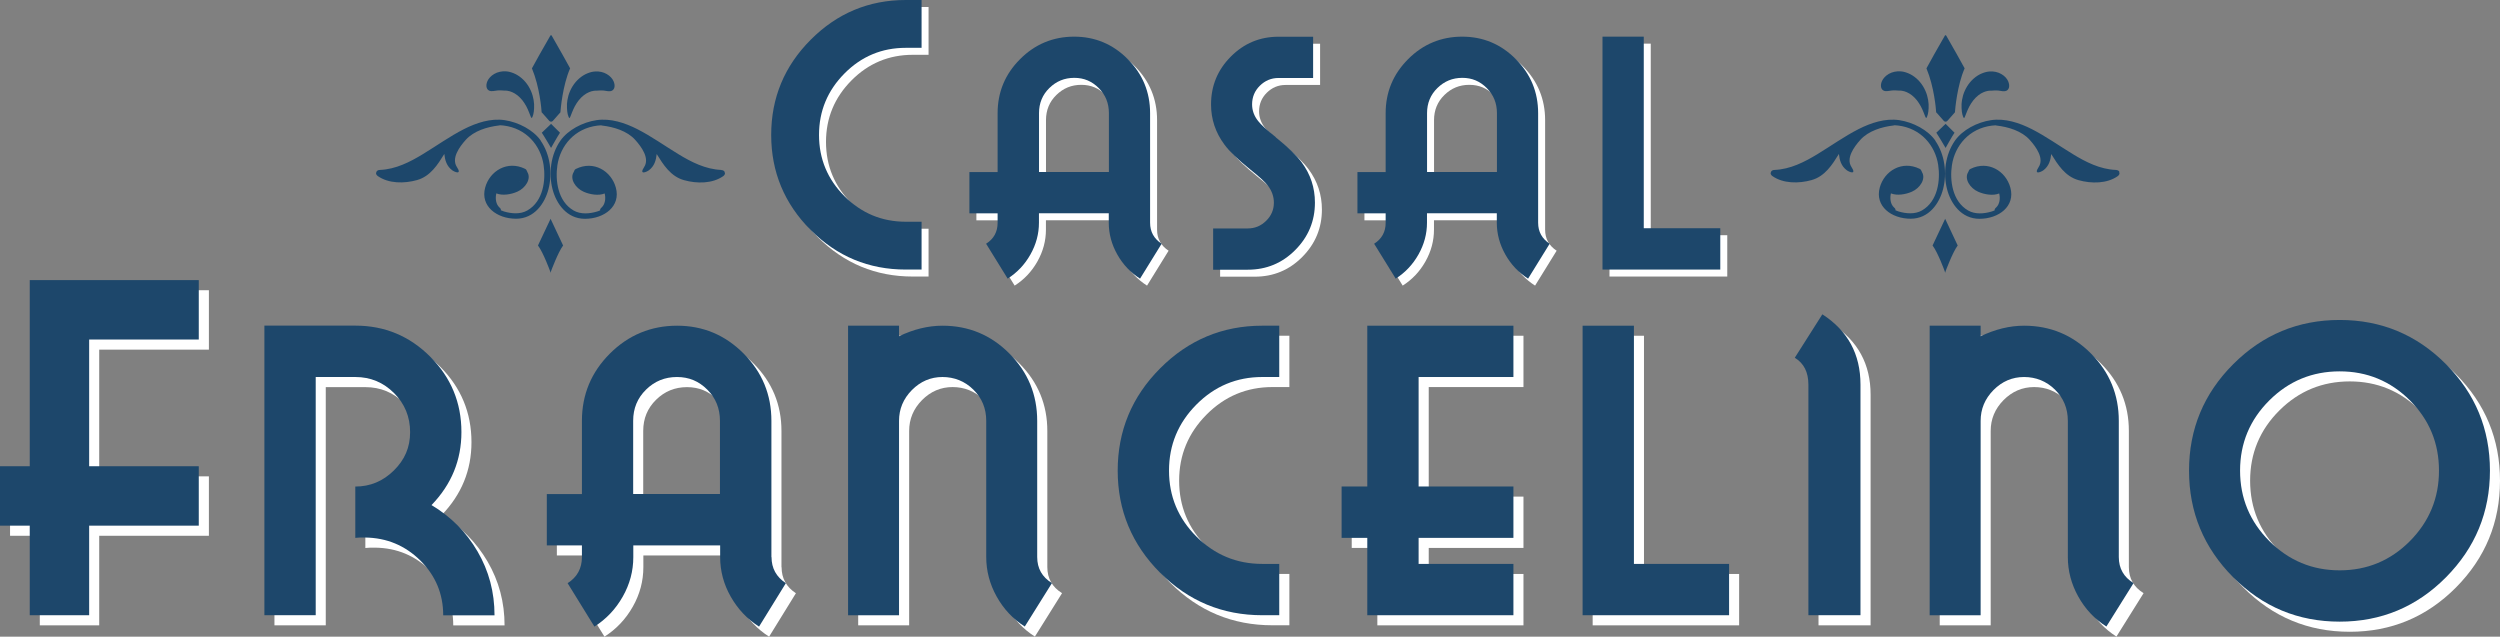 <?xml version="1.0" encoding="UTF-8"?>
<svg id="Camada_1" data-name="Camada 1" xmlns="http://www.w3.org/2000/svg" viewBox="0 0 358.08 91.19">
  <rect x="0" y="0" width="358.08" height="91.19" fill="#808080" stroke="none"/>
  <defs>
    <style>
      .cls-1 {
        fill: #fff;
      }

      .cls-2 {
        fill: #1d476b;
      }
    </style>
  </defs>
  <g>
    <path class="cls-1" d="M117.12,6.69c-3.78,3.79-5.66,8.34-5.66,13.64s1.89,9.84,5.66,13.62c3.78,3.78,8.31,5.66,13.62,5.66h2.26v-6.85h-2.26c-3.42,0-6.35-1.22-8.78-3.65-2.43-2.43-3.65-5.36-3.65-8.78s1.22-6.36,3.65-8.81c2.43-2.45,5.36-3.67,8.78-3.67h2.26V1h-2.26c-5.3,0-9.84,1.9-13.62,5.69Z"/>
    <path class="cls-1" d="M165.73,32.91v-15.7c0-3.02-1.07-5.6-3.2-7.74-2.13-2.15-4.69-3.22-7.68-3.22s-5.6,1.07-7.74,3.22c-2.15,2.15-3.22,4.73-3.22,7.74v8.44h-4.04v5.91h4.04v1.35c0,1.3-.55,2.31-1.65,3l3.09,5c1.36-.87,2.45-2.02,3.26-3.46.81-1.44,1.22-2.95,1.22-4.55v-1.35h10v1.35c0,1.59.41,3.11,1.22,4.55.81,1.44,1.9,2.59,3.26,3.46l3.09-5c-1.1-.72-1.65-1.72-1.65-3ZM159.82,25.64h-10v-8.44c0-1.42.49-2.62,1.48-3.59.99-.97,2.17-1.46,3.57-1.46s2.53.49,3.5,1.46c.97.97,1.46,2.17,1.46,3.59v8.44Z"/>
    <path class="cls-1" d="M183.73,20.64c-1.28-1.01-2.12-1.78-2.52-2.3-.58-.72-.87-1.52-.87-2.39,0-1.04.37-1.94,1.11-2.67s1.63-1.11,2.67-1.11h4.96v-5.91h-4.96c-2.67,0-4.94.95-6.83,2.85-1.89,1.9-2.83,4.18-2.83,6.85,0,2.12.64,4.03,1.91,5.74.72.99,1.96,2.17,3.7,3.57,1.28,1.02,2.12,1.78,2.52,2.31.58.75.87,1.57.87,2.44,0,1.02-.37,1.89-1.11,2.61-.74.73-1.62,1.09-2.63,1.09h-4.96v5.91h4.96c2.67,0,4.94-.94,6.81-2.83,1.87-1.88,2.81-4.15,2.81-6.78,0-2.15-.64-4.07-1.91-5.78-.73-.99-1.96-2.17-3.7-3.57Z"/>
    <path class="cls-1" d="M221.31,32.91v-15.7c0-3.02-1.07-5.6-3.2-7.74-2.13-2.15-4.69-3.22-7.68-3.22s-5.6,1.07-7.74,3.22c-2.15,2.15-3.22,4.73-3.22,7.74v8.44h-4.04v5.91h4.04v1.35c0,1.3-.55,2.31-1.65,3l3.09,5c1.36-.87,2.45-2.02,3.26-3.46.81-1.44,1.22-2.95,1.22-4.55v-1.35h10v1.35c0,1.59.41,3.11,1.22,4.55.81,1.44,1.9,2.59,3.26,3.46l3.09-5c-1.1-.72-1.65-1.72-1.65-3ZM215.4,25.64h-10v-8.44c0-1.42.49-2.62,1.48-3.59.99-.97,2.17-1.46,3.57-1.46s2.53.49,3.5,1.46c.97.97,1.46,2.17,1.46,3.59v8.44Z"/>
    <polygon class="cls-1" points="236.44 33.69 236.44 6.25 230.53 6.25 230.53 39.61 247.4 39.61 247.4 33.69 236.44 33.69"/>
  </g>
  <g>
    <path class="cls-2" d="M116.12,5.69c-3.78,3.79-5.66,8.34-5.66,13.64s1.89,9.84,5.66,13.62c3.78,3.78,8.31,5.66,13.62,5.66h2.26v-6.85h-2.26c-3.42,0-6.35-1.22-8.78-3.65-2.43-2.43-3.65-5.36-3.65-8.78s1.22-6.36,3.65-8.81c2.43-2.45,5.36-3.67,8.78-3.67h2.26V0h-2.26c-5.3,0-9.84,1.9-13.62,5.69Z"/>
    <path class="cls-2" d="M164.73,31.91v-15.7c0-3.02-1.07-5.6-3.2-7.74-2.13-2.15-4.69-3.22-7.68-3.22s-5.6,1.07-7.74,3.22c-2.15,2.15-3.22,4.73-3.22,7.74v8.44h-4.04v5.91h4.04v1.35c0,1.3-.55,2.31-1.65,3l3.09,5c1.36-.87,2.45-2.02,3.26-3.46.81-1.44,1.22-2.95,1.22-4.55v-1.35h10v1.35c0,1.59.41,3.11,1.22,4.55.81,1.44,1.9,2.59,3.26,3.46l3.09-5c-1.1-.72-1.65-1.72-1.65-3ZM158.82,24.64h-10v-8.44c0-1.42.49-2.62,1.48-3.59.99-.97,2.17-1.46,3.57-1.46s2.53.49,3.5,1.46c.97.97,1.46,2.17,1.46,3.59v8.44Z"/>
    <path class="cls-2" d="M182.73,19.64c-1.28-1.01-2.12-1.78-2.52-2.3-.58-.72-.87-1.52-.87-2.39,0-1.04.37-1.94,1.11-2.67s1.63-1.11,2.67-1.11h4.96v-5.91h-4.96c-2.67,0-4.94.95-6.83,2.85-1.89,1.9-2.83,4.18-2.83,6.85,0,2.12.64,4.03,1.91,5.74.72.99,1.96,2.17,3.7,3.57,1.28,1.02,2.12,1.78,2.52,2.31.58.75.87,1.57.87,2.44,0,1.02-.37,1.89-1.11,2.61-.74.73-1.62,1.09-2.63,1.09h-4.96v5.91h4.96c2.67,0,4.94-.94,6.81-2.83,1.87-1.88,2.81-4.15,2.81-6.78,0-2.15-.64-4.07-1.91-5.78-.73-.99-1.96-2.17-3.7-3.57Z"/>
    <path class="cls-2" d="M220.31,31.91v-15.7c0-3.02-1.07-5.6-3.2-7.74-2.13-2.15-4.69-3.22-7.68-3.22s-5.6,1.07-7.74,3.22c-2.15,2.15-3.22,4.73-3.22,7.74v8.44h-4.04v5.91h4.04v1.35c0,1.3-.55,2.31-1.65,3l3.09,5c1.36-.87,2.45-2.02,3.26-3.46.81-1.44,1.22-2.95,1.22-4.55v-1.35h10v1.35c0,1.59.41,3.11,1.22,4.55.81,1.44,1.9,2.59,3.26,3.46l3.09-5c-1.1-.72-1.65-1.72-1.65-3ZM214.4,24.64h-10v-8.44c0-1.42.49-2.62,1.48-3.59.99-.97,2.17-1.46,3.57-1.46s2.53.49,3.5,1.46c.97.97,1.46,2.17,1.46,3.59v8.44Z"/>
    <polygon class="cls-2" points="235.44 32.69 235.44 5.25 229.53 5.25 229.53 38.61 246.4 38.61 246.4 32.69 235.44 32.69"/>
  </g>
  <g>
    <polygon class="cls-1" points="5.7 68.23 1.44 68.23 1.44 76.74 5.7 76.74 5.7 89.57 14.21 89.57 14.21 76.74 29.92 76.74 29.92 68.23 14.21 68.23 14.21 50.08 29.92 50.08 29.92 41.57 5.7 41.57 5.7 68.23"/>
    <path class="cls-1" d="M63.26,73.78c2.85-2.96,4.27-6.43,4.27-10.44,0-4.22-1.49-7.81-4.46-10.79-2.97-2.97-6.55-4.46-10.73-4.46h-13.03v41.48h7.35v-34.12h5.68c2.16,0,4.01.77,5.54,2.3,1.53,1.53,2.3,3.4,2.3,5.6s-.78,3.96-2.33,5.49c-1.55,1.53-3.39,2.3-5.52,2.3v7.35c.14,0,.38-.02.7-.05h.7c3.1.04,5.74,1.14,7.92,3.3,2.18,2.16,3.27,4.78,3.27,7.84h7.35c0-3.32-.81-6.36-2.43-9.14-1.62-2.78-3.82-4.99-6.6-6.65Z"/>
    <path class="cls-1" d="M111.93,81.24v-19.52c0-3.75-1.32-6.96-3.97-9.63-2.65-2.67-5.83-4-9.54-4s-6.96,1.33-9.63,4c-2.67,2.67-4,5.88-4,9.63v10.49h-5.03v7.35h5.03v1.68c0,1.62-.69,2.87-2.05,3.73l3.84,6.22c1.69-1.08,3.05-2.51,4.06-4.3,1.01-1.78,1.51-3.67,1.51-5.65v-1.68h12.44v1.68c0,1.98.5,3.87,1.51,5.65,1.01,1.78,2.36,3.22,4.06,4.3l3.84-6.22c-1.37-.9-2.05-2.14-2.05-3.73ZM104.57,72.21h-12.44v-10.49c0-1.77.61-3.25,1.84-4.46,1.23-1.21,2.7-1.81,4.43-1.81s3.14.6,4.35,1.81c1.21,1.21,1.81,2.7,1.81,4.46v10.49Z"/>
    <path class="cls-1" d="M150.01,81.24v-19.52c0-3.75-1.32-6.96-3.97-9.63-2.65-2.67-5.85-4-9.6-4-2.05,0-4.13.51-6.22,1.51v-1.51h-7.3v41.48h7.3v-27.85c0-1.69.61-3.16,1.84-4.41,1.23-1.24,2.69-1.87,4.38-1.87s3.21.6,4.43,1.81c1.23,1.21,1.84,2.7,1.84,4.46v19.52c0,1.98.5,3.87,1.49,5.65.99,1.78,2.33,3.22,4.03,4.3l3.89-6.22c-1.41-.87-2.11-2.11-2.11-3.73Z"/>
    <path class="cls-1" d="M167.62,54.2c-4.06,4.07-6.08,8.96-6.08,14.65s2.03,10.57,6.08,14.63c4.06,4.06,8.93,6.08,14.63,6.08h2.43v-7.35h-2.43c-3.68,0-6.82-1.31-9.44-3.92-2.61-2.61-3.92-5.76-3.92-9.44s1.31-6.83,3.92-9.46c2.61-2.63,5.76-3.95,9.44-3.95h2.43v-7.35h-2.43c-5.7,0-10.57,2.04-14.63,6.11Z"/>
    <polygon class="cls-1" points="197.28 71.13 193.61 71.13 193.61 78.48 197.28 78.48 197.28 89.57 218.21 89.57 218.21 82.21 204.64 82.21 204.64 78.48 218.21 78.48 218.21 71.13 204.64 71.13 204.64 55.44 218.21 55.44 218.21 48.09 197.28 48.09 197.28 71.13"/>
    <polygon class="cls-1" points="235.47 48.09 228.12 48.09 228.12 89.57 249.1 89.57 249.1 82.21 235.47 82.21 235.47 48.09"/>
    <path class="cls-1" d="M262.47,46.47l-3.95,6.22c1.3.79,1.95,2.07,1.95,3.84v33.04h7.46v-33.04c0-4.36-1.82-7.71-5.46-10.06Z"/>
    <path class="cls-1" d="M304.92,81.24v-19.52c0-3.75-1.32-6.96-3.97-9.63-2.65-2.67-5.85-4-9.6-4-2.05,0-4.13.51-6.22,1.51v-1.51h-7.3v41.48h7.3v-27.85c0-1.69.61-3.16,1.84-4.41,1.23-1.24,2.69-1.87,4.38-1.87s3.21.6,4.43,1.81c1.23,1.21,1.84,2.7,1.84,4.46v19.52c0,1.98.5,3.87,1.49,5.65.99,1.78,2.33,3.22,4.03,4.3l3.89-6.22c-1.41-.87-2.11-2.11-2.11-3.73Z"/>
    <path class="cls-1" d="M351.78,53.61c-4.2-4.22-9.27-6.33-15.22-6.33s-11.03,2.11-15.25,6.33c-4.22,4.22-6.33,9.3-6.33,15.25s2.11,11.04,6.33,15.28c4.22,4.24,9.3,6.35,15.25,6.35s11.02-2.12,15.22-6.35c4.2-4.24,6.3-9.33,6.3-15.28s-2.1-11.03-6.3-15.25ZM346.62,78.94c-2.78,2.79-6.13,4.19-10.06,4.19s-7.29-1.4-10.08-4.19c-2.79-2.79-4.19-6.16-4.19-10.09s1.4-7.28,4.19-10.06c2.79-2.78,6.16-4.16,10.08-4.16s7.28,1.39,10.06,4.16c2.78,2.78,4.16,6.13,4.16,10.06s-1.39,7.29-4.16,10.09Z"/>
  </g>
  <g>
    <polygon class="cls-2" points="4.26 66.78 0 66.78 0 75.29 4.26 75.29 4.26 88.12 12.77 88.12 12.77 75.29 28.47 75.29 28.47 66.78 12.77 66.78 12.77 48.63 28.47 48.63 28.47 40.12 4.26 40.12 4.26 66.78"/>
    <path class="cls-2" d="M61.82,72.33c2.85-2.96,4.27-6.43,4.27-10.44,0-4.22-1.49-7.81-4.46-10.79s-6.55-4.46-10.73-4.46h-13.03v41.48h7.35v-34.12h5.68c2.16,0,4.01.77,5.54,2.3,1.53,1.53,2.3,3.4,2.3,5.6s-.78,3.96-2.33,5.49c-1.55,1.53-3.39,2.3-5.52,2.3v7.35c.14,0,.38-.02.7-.05h.7c3.1.04,5.74,1.14,7.92,3.3,2.18,2.16,3.27,4.78,3.27,7.84h7.35c0-3.32-.81-6.36-2.43-9.14-1.62-2.78-3.82-4.99-6.6-6.65Z"/>
    <path class="cls-2" d="M110.49,79.8v-19.52c0-3.75-1.32-6.96-3.97-9.63-2.65-2.67-5.83-4-9.54-4s-6.96,1.33-9.63,4c-2.67,2.67-4,5.88-4,9.63v10.49h-5.03v7.35h5.03v1.68c0,1.62-.69,2.87-2.05,3.73l3.84,6.22c1.69-1.08,3.05-2.51,4.06-4.3,1.01-1.78,1.51-3.67,1.51-5.65v-1.68h12.44v1.68c0,1.98.5,3.87,1.51,5.65,1.01,1.78,2.36,3.22,4.06,4.3l3.84-6.22c-1.37-.9-2.05-2.14-2.05-3.73ZM103.13,70.76h-12.44v-10.49c0-1.77.61-3.25,1.84-4.46,1.23-1.21,2.7-1.81,4.43-1.81s3.14.6,4.35,1.81c1.21,1.21,1.81,2.7,1.81,4.46v10.49Z"/>
    <path class="cls-2" d="M148.56,79.8v-19.52c0-3.75-1.32-6.96-3.97-9.63-2.65-2.67-5.85-4-9.6-4-2.05,0-4.13.51-6.22,1.51v-1.51h-7.3v41.48h7.3v-27.85c0-1.69.61-3.16,1.84-4.41,1.23-1.24,2.69-1.87,4.38-1.87s3.21.6,4.43,1.81c1.23,1.21,1.84,2.7,1.84,4.46v19.52c0,1.98.5,3.87,1.49,5.65.99,1.78,2.33,3.22,4.03,4.3l3.89-6.22c-1.41-.87-2.11-2.11-2.11-3.73Z"/>
    <path class="cls-2" d="M166.17,52.76c-4.06,4.07-6.08,8.96-6.08,14.65s2.03,10.57,6.08,14.63c4.06,4.06,8.93,6.08,14.63,6.08h2.43v-7.35h-2.43c-3.68,0-6.82-1.31-9.44-3.92-2.61-2.61-3.92-5.76-3.92-9.44s1.31-6.83,3.92-9.46c2.61-2.63,5.76-3.95,9.44-3.95h2.43v-7.35h-2.43c-5.7,0-10.57,2.04-14.63,6.11Z"/>
    <polygon class="cls-2" points="195.84 69.68 192.16 69.68 192.16 77.04 195.84 77.04 195.84 88.12 216.77 88.12 216.77 80.77 203.19 80.77 203.19 77.04 216.77 77.04 216.77 69.68 203.19 69.68 203.19 54 216.77 54 216.77 46.65 195.84 46.65 195.84 69.68"/>
    <polygon class="cls-2" points="234.03 46.65 226.68 46.65 226.68 88.12 247.66 88.12 247.66 80.77 234.03 80.77 234.03 46.65"/>
    <path class="cls-2" d="M261.02,45.02l-3.95,6.22c1.3.79,1.95,2.07,1.95,3.84v33.04h7.46v-33.04c0-4.36-1.82-7.71-5.46-10.06Z"/>
    <path class="cls-2" d="M303.48,79.8v-19.52c0-3.75-1.32-6.96-3.97-9.63-2.65-2.67-5.85-4-9.6-4-2.05,0-4.13.51-6.22,1.51v-1.51h-7.3v41.48h7.3v-27.85c0-1.69.61-3.16,1.84-4.41,1.23-1.24,2.69-1.87,4.38-1.87s3.21.6,4.43,1.81c1.23,1.21,1.84,2.7,1.84,4.46v19.52c0,1.98.5,3.87,1.49,5.65.99,1.78,2.33,3.22,4.03,4.3l3.89-6.22c-1.41-.87-2.11-2.11-2.11-3.73Z"/>
    <path class="cls-2" d="M350.34,52.16c-4.2-4.22-9.27-6.33-15.22-6.33s-11.03,2.11-15.25,6.33-6.33,9.3-6.33,15.25,2.11,11.04,6.33,15.28c4.22,4.24,9.3,6.35,15.25,6.35s11.02-2.12,15.22-6.35c4.2-4.24,6.3-9.33,6.3-15.28s-2.1-11.03-6.3-15.25ZM345.18,77.5c-2.78,2.79-6.13,4.19-10.06,4.19s-7.29-1.4-10.08-4.19c-2.79-2.79-4.19-6.16-4.19-10.09s1.4-7.28,4.19-10.06c2.79-2.78,6.16-4.16,10.08-4.16s7.28,1.39,10.06,4.16c2.78,2.78,4.16,6.13,4.16,10.06s-1.39,7.29-4.16,10.09Z"/>
  </g>
  <g>
    <path class="cls-2" d="M77.06,35.15v.02c.75.98,1.73,3.66,1.73,3.66l.07.24.07-.24s.99-2.68,1.72-3.66v-.02s-1.79-3.81-1.79-3.81l-1.8,3.81Z"/>
    <path class="cls-2" d="M81.21,14.94c0,.2,0,.38,0,.56.01.17.02.34.04.48.02.15.05.28.07.39.03.11.06.21.09.29.06.16.11.25.15.25.04,0,.09-.09.15-.24.07-.17.15-.38.24-.61.05-.13.11-.26.17-.4.07-.14.14-.28.21-.43.16-.29.35-.59.56-.86.22-.27.46-.52.71-.71.25-.2.51-.35.75-.45.24-.11.46-.16.64-.19.04-.01.09-.01.13-.02.04,0,.08-.01.11-.01.03,0,.07,0,.1,0,.03,0,.06,0,.08,0,.2-.01.36-.03.52-.03.16,0,.34-.01.53.01.39.04.82.19,1.17.03.17-.08.3-.22.37-.46.06-.23.04-.55-.12-.91-.16-.36-.49-.75-.97-1.02-.47-.28-1.08-.42-1.68-.37-.3.01-.68.1-1.08.26-.4.16-.81.41-1.18.73-.37.32-.7.71-.96,1.13-.26.42-.46.88-.59,1.32-.13.45-.19.88-.22,1.27Z"/>
    <path class="cls-2" d="M77.63,16.13l1.04,1.18c.14.16.38.16.52,0l1.04-1.18s.04-.02.04-.05c.03-.45.32-3.86,1.39-6.29,0-.02-2.15-3.88-2.64-4.69-.05-.08-.14-.08-.19,0-.49.81-2.65,4.67-2.64,4.69,1.12,2.69,1.36,5.84,1.39,6.29,0,.03.02.05.04.05Z"/>
    <path class="cls-2" d="M70.08,12.99c.35.15.79,0,1.17-.03.19-.02.37-.02.53-.01.16,0,.32.02.52.03.03,0,.05,0,.08,0,.03,0,.06,0,.1,0,.03,0,.07,0,.11.01.04,0,.08,0,.13.02.18.03.4.08.64.19.24.1.5.26.75.45.25.2.49.44.71.71.21.27.4.57.56.86.08.15.15.29.21.43.06.14.12.27.17.4.09.24.17.45.24.61.06.15.12.24.15.24.04,0,.1-.09.15-.25.03-.08.06-.18.09-.29.02-.11.05-.25.07-.39.02-.15.03-.31.04-.48,0-.17,0-.36,0-.56-.02-.39-.09-.83-.22-1.27-.13-.44-.33-.9-.59-1.32-.26-.42-.59-.81-.96-1.13-.37-.32-.78-.57-1.18-.73-.4-.16-.78-.25-1.08-.26-.6-.04-1.2.09-1.68.37-.48.28-.81.66-.97,1.02-.16.36-.18.68-.12.91.07.24.19.38.37.46Z"/>
    <path class="cls-2" d="M77.6,19.01c.24.32,1.33,2.18,1.33,2.18,0,0,1.04-1.86,1.28-2.18l-1.28-1.27-1.33,1.27Z"/>
    <path class="cls-2" d="M77.47,20.16c-1.08-1.55-3.2-2.65-5.18-2.95-2.02-.3-4.07.39-5.83,1.28-2.06,1.05-3.92,2.39-5.88,3.58-1.86,1.13-3.9,2.18-6.17,2.27-.25,0-.49.14-.5.32-.12.15-.02.4.19.55,1.56,1.1,3.8,1.1,5.64.58,1.91-.54,2.96-2.22,3.9-3.74.09.88.33,1.74,1.12,2.33.34.26,1.46.72.68-.46-.81-1.23.33-2.85,1.29-3.91,1.15-1.26,3.04-1.84,4.75-2.04.05,0,.09-.02.13-.03.17,0,.34.02.51.04,3.27.4,5.32,2.86,5.74,5.65.33,2.17-.04,5.2-2.32,6.51-1,.58-2.29.47-3.35.15-.16-.05-.31-.11-.45-.17.03-.16-.04-.26-.22-.42-.48-.44-.61-1.27-.43-2,.88.36,2.11.15,3-.24,1.19-.52,2.03-1.85,1.45-2.8-.02-.07-.05-.14-.09-.19-.03-.12-.12-.23-.25-.29-2.53-1.24-5.06.3-5.71,2.69-.72,2.67,1.67,4.46,4.43,4.46,2.61,0,4.11-2.19,4.64-4.24.59-2.29.25-4.96-1.12-6.94ZM74.36,25.94s.02,0,.03,0c-.01.01-.03.03-.04.04,0-.01,0-.02.01-.03Z"/>
    <path class="cls-2" d="M103.32,24.34c-2.27-.09-4.32-1.14-6.17-2.27-1.96-1.19-3.82-2.53-5.88-3.58-1.76-.89-3.81-1.58-5.83-1.28-1.98.29-4.1,1.4-5.18,2.95-1.37,1.98-1.71,4.65-1.12,6.94.53,2.05,2.03,4.24,4.64,4.24,2.76,0,5.16-1.79,4.43-4.46-.65-2.39-3.18-3.94-5.71-2.69-.13.06-.22.17-.25.29-.04.06-.07.12-.09.19-.58.95.26,2.28,1.45,2.8.89.39,2.12.6,3,.24.18.72.06,1.55-.43,2-.18.16-.25.27-.22.42-.14.07-.29.12-.45.17-1.06.32-2.34.43-3.35-.15-2.28-1.31-2.65-4.34-2.32-6.51.43-2.79,2.47-5.25,5.74-5.65.17-.02.34-.03.51-.04.04.02.08.03.13.03,1.72.2,3.61.78,4.75,2.04.96,1.06,2.1,2.68,1.29,3.91-.77,1.18.34.71.68.46.79-.59,1.03-1.45,1.12-2.33.94,1.52,1.99,3.2,3.9,3.74,1.85.52,4.08.52,5.64-.58.21-.15.31-.4.19-.55,0-.18-.24-.31-.5-.32ZM83.34,25.93s.02,0,.03,0c0,.01,0,.02.01.03-.01-.01-.03-.03-.04-.04Z"/>
    <path class="cls-2" d="M276.81,35.15v.02c.75.98,1.73,3.66,1.73,3.66l.07.24.07-.24s.99-2.68,1.72-3.66v-.02s-1.79-3.81-1.79-3.81l-1.8,3.81Z"/>
    <path class="cls-2" d="M280.96,14.94c0,.2,0,.38,0,.56.01.17.02.34.04.48.02.15.05.28.07.39.03.11.06.21.09.29.06.16.11.25.15.25.04,0,.09-.09.15-.24.07-.17.15-.38.24-.61.05-.13.11-.26.17-.4.07-.14.14-.28.21-.43.16-.29.35-.59.56-.86.22-.27.46-.52.71-.71.25-.2.51-.35.75-.45.24-.11.46-.16.64-.19.04-.01.09-.01.13-.02.04,0,.08-.01.11-.01.03,0,.07,0,.1,0,.03,0,.06,0,.08,0,.2-.01.36-.03.52-.03.16,0,.34-.01.53.01.39.04.82.19,1.17.03.17-.08.3-.22.37-.46.06-.23.04-.55-.12-.91-.16-.36-.49-.75-.97-1.02-.47-.28-1.08-.42-1.68-.37-.3.01-.68.1-1.08.26-.4.16-.81.41-1.18.73-.37.32-.7.71-.96,1.13-.26.42-.46.88-.59,1.32-.13.45-.19.88-.22,1.27Z"/>
    <path class="cls-2" d="M277.37,16.13l1.04,1.18c.14.16.38.16.52,0l1.04-1.18s.04-.02.04-.05c.03-.45.32-3.86,1.39-6.29,0-.02-2.15-3.88-2.64-4.69-.05-.08-.14-.08-.19,0-.49.81-2.65,4.67-2.64,4.69,1.12,2.69,1.36,5.84,1.39,6.29,0,.03.02.05.04.05Z"/>
    <path class="cls-2" d="M269.82,12.99c.35.15.79,0,1.17-.03.19-.02.37-.02.53-.01.16,0,.32.02.52.03.03,0,.05,0,.08,0,.03,0,.06,0,.1,0,.03,0,.07,0,.11.01.04,0,.08,0,.13.02.18.03.4.08.64.19.24.1.5.26.75.45.25.2.49.44.71.71.21.27.4.57.56.86.08.15.15.29.21.43.06.14.12.27.17.4.09.24.17.45.24.61.06.15.12.24.15.24.04,0,.1-.09.15-.25.03-.08.06-.18.09-.29.02-.11.05-.25.07-.39.02-.15.03-.31.04-.48,0-.17,0-.36,0-.56-.02-.39-.09-.83-.22-1.27-.13-.44-.33-.9-.59-1.32-.26-.42-.59-.81-.96-1.13-.37-.32-.78-.57-1.18-.73-.4-.16-.78-.25-1.08-.26-.6-.04-1.2.09-1.68.37-.48.28-.81.66-.97,1.02-.16.36-.18.68-.12.91.07.24.19.38.37.46Z"/>
    <path class="cls-2" d="M277.34,19.01c.24.32,1.33,2.18,1.33,2.18,0,0,1.04-1.86,1.28-2.18l-1.28-1.27-1.33,1.27Z"/>
    <path class="cls-2" d="M277.22,20.16c-1.08-1.55-3.2-2.65-5.18-2.95-2.02-.3-4.07.39-5.83,1.28-2.06,1.05-3.92,2.39-5.88,3.58-1.86,1.13-3.9,2.18-6.17,2.27-.25,0-.49.14-.5.32-.12.15-.02.4.19.55,1.56,1.1,3.8,1.1,5.64.58,1.91-.54,2.96-2.22,3.9-3.74.09.88.33,1.74,1.12,2.33.34.26,1.46.72.68-.46-.81-1.23.33-2.85,1.29-3.91,1.15-1.26,3.04-1.84,4.75-2.04.05,0,.09-.02.13-.03.17,0,.34.02.51.04,3.27.4,5.32,2.86,5.74,5.65.33,2.17-.04,5.2-2.32,6.51-1,.58-2.29.47-3.35.15-.16-.05-.31-.11-.45-.17.03-.16-.04-.26-.22-.42-.48-.44-.61-1.27-.43-2,.88.36,2.11.15,3-.24,1.19-.52,2.03-1.85,1.45-2.8-.02-.07-.05-.14-.09-.19-.03-.12-.12-.23-.25-.29-2.53-1.24-5.06.3-5.71,2.69-.72,2.67,1.67,4.46,4.43,4.46,2.61,0,4.11-2.19,4.64-4.24.59-2.29.25-4.96-1.12-6.94ZM274.11,25.94s.02,0,.03,0c-.01.01-.03.03-.04.04,0-.01,0-.02.01-.03Z"/>
    <path class="cls-2" d="M303.56,24.66c0-.18-.24-.31-.5-.32-2.27-.09-4.32-1.14-6.17-2.27-1.96-1.19-3.82-2.53-5.88-3.58-1.76-.89-3.81-1.58-5.83-1.28-1.98.29-4.1,1.4-5.18,2.95-1.37,1.98-1.71,4.65-1.12,6.94.53,2.05,2.03,4.24,4.64,4.24,2.76,0,5.16-1.79,4.43-4.46-.65-2.39-3.18-3.94-5.71-2.69-.13.06-.22.17-.25.29-.04.06-.07.12-.09.19-.58.95.26,2.28,1.45,2.8.89.39,2.12.6,3,.24.18.72.06,1.55-.43,2-.18.16-.25.27-.22.42-.14.07-.29.12-.45.17-1.06.32-2.34.43-3.35-.15-2.28-1.31-2.65-4.34-2.32-6.51.43-2.79,2.47-5.25,5.74-5.65.17-.02.34-.03.51-.04.04.02.08.03.13.03,1.72.2,3.61.78,4.75,2.04.96,1.06,2.1,2.68,1.29,3.91-.77,1.18.34.71.68.46.79-.59,1.03-1.45,1.12-2.33.94,1.52,1.99,3.2,3.9,3.74,1.85.52,4.08.52,5.64-.58.21-.15.31-.4.19-.55ZM283.09,25.93s.02,0,.03,0c0,.01,0,.02.01.03-.01-.01-.03-.03-.04-.04Z"/>
  </g>
</svg>